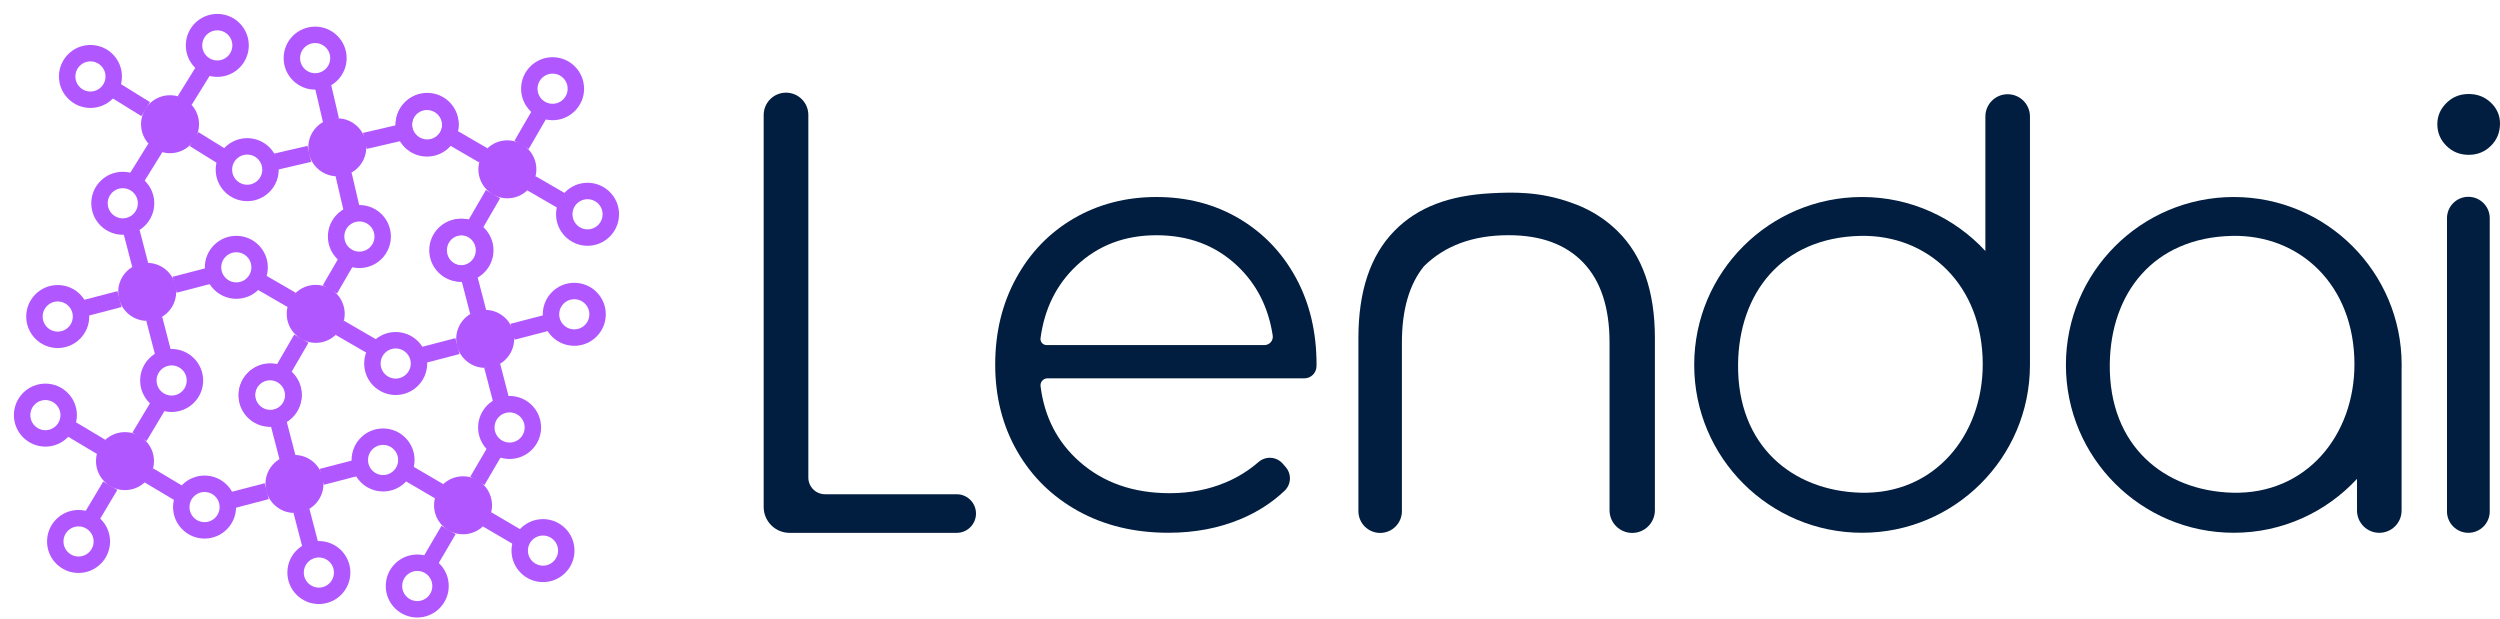 <svg xmlns="http://www.w3.org/2000/svg" width="113" height="28" viewBox="0 0 113 28" fill="none"><path d="M20.825 12.364C21.406 12.364 21.877 11.893 21.877 11.311C21.877 10.73 21.406 10.259 20.825 10.259C20.244 10.259 19.773 10.73 19.773 11.311C19.773 11.893 20.244 12.364 20.825 12.364Z" stroke="#B157FF" stroke-width="0.743" stroke-miterlimit="10"></path><path d="M21.931 16.628C22.654 16.628 23.241 16.041 23.241 15.317C23.241 14.593 22.654 14.007 21.931 14.007C21.207 14.007 20.62 14.593 20.62 15.317C20.62 16.041 21.207 16.628 21.931 16.628Z" fill="#B157FF"></path><path d="M21.14 12.283L21.614 14.103" stroke="#B157FF" stroke-width="0.743" stroke-miterlimit="10"></path><path d="M25.957 15.259C26.539 15.259 27.01 14.788 27.01 14.207C27.01 13.625 26.539 13.154 25.957 13.154C25.376 13.154 24.905 13.625 24.905 14.207C24.905 14.788 25.376 15.259 25.957 15.259Z" stroke="#B157FF" stroke-width="0.743" stroke-miterlimit="10"></path><path d="M24.986 14.521L23.166 14.995" stroke="#B157FF" stroke-width="0.743" stroke-miterlimit="10"></path><path d="M17.885 17.483C18.466 17.483 18.938 17.012 18.938 16.431C18.938 15.85 18.466 15.379 17.885 15.379C17.304 15.379 16.833 15.85 16.833 16.431C16.833 17.012 17.304 17.483 17.885 17.483Z" stroke="#B157FF" stroke-width="0.743" stroke-miterlimit="10"></path><path d="M18.857 16.117L20.677 15.643" stroke="#B157FF" stroke-width="0.743" stroke-miterlimit="10"></path><path d="M23.034 20.374C23.615 20.374 24.086 19.903 24.086 19.322C24.086 18.741 23.615 18.269 23.034 18.269C22.453 18.269 21.982 18.741 21.982 19.322C21.982 19.903 22.453 20.374 23.034 20.374Z" stroke="#B157FF" stroke-width="0.743" stroke-miterlimit="10"></path><path d="M22.72 18.35L22.246 16.53" stroke="#B157FF" stroke-width="0.743" stroke-miterlimit="10"></path><path d="M17.315 21.843C17.896 21.843 18.367 21.372 18.367 20.791C18.367 20.209 17.896 19.738 17.315 19.738C16.734 19.738 16.263 20.209 16.263 20.791C16.263 21.372 16.734 21.843 17.315 21.843Z" stroke="#B157FF" stroke-width="0.743" stroke-miterlimit="10"></path><path d="M20.93 24.149C21.654 24.149 22.24 23.563 22.24 22.839C22.24 22.115 21.654 21.528 20.93 21.528C20.206 21.528 19.619 22.115 19.619 22.839C19.619 23.563 20.206 24.149 20.93 24.149Z" fill="#B157FF"></path><path d="M18.225 21.254L19.847 22.204" stroke="#B157FF" stroke-width="0.743" stroke-miterlimit="10"></path><path d="M22.526 20.113L21.576 21.736" stroke="#B157FF" stroke-width="0.743" stroke-miterlimit="10"></path><path d="M18.86 27.54C19.441 27.54 19.912 27.069 19.912 26.488C19.912 25.906 19.441 25.435 18.86 25.435C18.279 25.435 17.808 25.906 17.808 26.488C17.808 27.069 18.279 27.54 18.86 27.54Z" stroke="#B157FF" stroke-width="0.743" stroke-miterlimit="10"></path><path d="M19.324 25.579L20.275 23.956" stroke="#B157FF" stroke-width="0.743" stroke-miterlimit="10"></path><path d="M24.544 25.939C25.125 25.939 25.596 25.468 25.596 24.887C25.596 24.306 25.125 23.835 24.544 23.835C23.962 23.835 23.491 24.306 23.491 24.887C23.491 25.468 23.962 25.939 24.544 25.939Z" stroke="#B157FF" stroke-width="0.743" stroke-miterlimit="10"></path><path d="M23.634 24.424L22.011 23.472" stroke="#B157FF" stroke-width="0.743" stroke-miterlimit="10"></path><path d="M5.549 10.24C6.13 10.24 6.602 9.769 6.602 9.188C6.602 8.607 6.13 8.136 5.549 8.136C4.968 8.136 4.497 8.607 4.497 9.188C4.497 9.769 4.968 10.24 5.549 10.24Z" stroke="#B157FF" stroke-width="0.743" stroke-miterlimit="10"></path><path d="M6.653 14.503C7.377 14.503 7.964 13.916 7.964 13.192C7.964 12.469 7.377 11.882 6.653 11.882C5.93 11.882 5.343 12.469 5.343 13.192C5.343 13.916 5.93 14.503 6.653 14.503Z" fill="#B157FF"></path><path d="M5.864 10.159L6.338 11.98" stroke="#B157FF" stroke-width="0.743" stroke-miterlimit="10"></path><path d="M10.682 13.135C11.263 13.135 11.734 12.664 11.734 12.083C11.734 11.502 11.263 11.031 10.682 11.031C10.101 11.031 9.629 11.502 9.629 12.083C9.629 12.664 10.101 13.135 10.682 13.135Z" stroke="#B157FF" stroke-width="0.743" stroke-miterlimit="10"></path><path d="M9.71 12.397L7.89 12.871" stroke="#B157FF" stroke-width="0.743" stroke-miterlimit="10"></path><path d="M2.609 15.36C3.191 15.36 3.662 14.889 3.662 14.308C3.662 13.726 3.191 13.255 2.609 13.255C2.028 13.255 1.557 13.726 1.557 14.308C1.557 14.889 2.028 15.36 2.609 15.36Z" stroke="#B157FF" stroke-width="0.743" stroke-miterlimit="10"></path><path d="M3.581 13.993L5.401 13.519" stroke="#B157FF" stroke-width="0.743" stroke-miterlimit="10"></path><path d="M7.758 18.25C8.339 18.25 8.811 17.779 8.811 17.198C8.811 16.617 8.339 16.146 7.758 16.146C7.177 16.146 6.706 16.617 6.706 17.198C6.706 17.779 7.177 18.25 7.758 18.25Z" stroke="#B157FF" stroke-width="0.743" stroke-miterlimit="10"></path><path d="M7.444 16.227L6.97 14.406" stroke="#B157FF" stroke-width="0.743" stroke-miterlimit="10"></path><path d="M12.204 18.922C12.785 18.922 13.256 18.451 13.256 17.87C13.256 17.289 12.785 16.818 12.204 16.818C11.623 16.818 11.152 17.289 11.152 17.87C11.152 18.451 11.623 18.922 12.204 18.922Z" stroke="#B157FF" stroke-width="0.743" stroke-miterlimit="10"></path><path d="M13.309 23.185C14.033 23.185 14.62 22.598 14.62 21.874C14.62 21.151 14.033 20.564 13.309 20.564C12.585 20.564 11.998 21.151 11.998 21.874C11.998 22.598 12.585 23.185 13.309 23.185Z" fill="#B157FF"></path><path d="M12.519 18.841L12.992 20.662" stroke="#B157FF" stroke-width="0.743" stroke-miterlimit="10"></path><path d="M16.365 21.079L14.544 21.553" stroke="#B157FF" stroke-width="0.743" stroke-miterlimit="10"></path><path d="M10.236 22.675L12.056 22.201" stroke="#B157FF" stroke-width="0.743" stroke-miterlimit="10"></path><path d="M14.413 26.931C14.994 26.931 15.465 26.46 15.465 25.879C15.465 25.298 14.994 24.827 14.413 24.827C13.832 24.827 13.361 25.298 13.361 25.879C13.361 26.46 13.832 26.931 14.413 26.931Z" stroke="#B157FF" stroke-width="0.743" stroke-miterlimit="10"></path><path d="M14.099 24.909L13.625 23.088" stroke="#B157FF" stroke-width="0.743" stroke-miterlimit="10"></path><path d="M2.052 19.816C2.633 19.816 3.104 19.345 3.104 18.764C3.104 18.182 2.633 17.711 2.052 17.711C1.471 17.711 1 18.182 1 18.764C1 19.345 1.471 19.816 2.052 19.816Z" stroke="#B157FF" stroke-width="0.743" stroke-miterlimit="10"></path><path d="M5.649 22.153C6.373 22.153 6.96 21.566 6.96 20.842C6.96 20.118 6.373 19.532 5.649 19.532C4.926 19.532 4.339 20.118 4.339 20.842C4.339 21.566 4.926 22.153 5.649 22.153Z" fill="#B157FF"></path><path d="M2.958 19.235L4.572 20.199" stroke="#B157FF" stroke-width="0.743" stroke-miterlimit="10"></path><path d="M7.269 18.13L6.304 19.745" stroke="#B157FF" stroke-width="0.743" stroke-miterlimit="10"></path><path d="M3.55 25.526C4.131 25.526 4.603 25.055 4.603 24.474C4.603 23.893 4.131 23.422 3.55 23.422C2.969 23.422 2.498 23.893 2.498 24.474C2.498 25.055 2.969 25.526 3.55 25.526Z" stroke="#B157FF" stroke-width="0.743" stroke-miterlimit="10"></path><path d="M4.021 23.569L4.986 21.954" stroke="#B157FF" stroke-width="0.743" stroke-miterlimit="10"></path><path d="M9.246 23.972C9.827 23.972 10.298 23.501 10.298 22.92C10.298 22.339 9.827 21.867 9.246 21.867C8.665 21.867 8.194 22.339 8.194 22.92C8.194 23.501 8.665 23.972 9.246 23.972Z" stroke="#B157FF" stroke-width="0.743" stroke-miterlimit="10"></path><path d="M8.341 22.449L6.726 21.485" stroke="#B157FF" stroke-width="0.743" stroke-miterlimit="10"></path><path d="M14.245 3.68C14.826 3.68 15.297 3.208 15.297 2.627C15.297 2.046 14.826 1.575 14.245 1.575C13.664 1.575 13.192 2.046 13.192 2.627C13.192 3.208 13.664 3.68 14.245 3.68Z" stroke="#B157FF" stroke-width="0.743" stroke-miterlimit="10"></path><path d="M15.245 7.969C15.969 7.969 16.556 7.383 16.556 6.659C16.556 5.935 15.969 5.348 15.245 5.348C14.521 5.348 13.935 5.935 13.935 6.659C13.935 7.383 14.521 7.969 15.245 7.969Z" fill="#B157FF"></path><path d="M14.533 3.607L14.96 5.438" stroke="#B157FF" stroke-width="0.743" stroke-miterlimit="10"></path><path d="M19.3 6.706C19.881 6.706 20.352 6.235 20.352 5.654C20.352 5.073 19.881 4.602 19.3 4.602C18.719 4.602 18.248 5.073 18.248 5.654C18.248 6.235 18.719 6.706 19.3 6.706Z" stroke="#B157FF" stroke-width="0.743" stroke-miterlimit="10"></path><path d="M18.32 5.944L16.489 6.369" stroke="#B157FF" stroke-width="0.743" stroke-miterlimit="10"></path><path d="M11.173 8.721C11.755 8.721 12.226 8.25 12.226 7.668C12.226 7.087 11.755 6.616 11.173 6.616C10.592 6.616 10.121 7.087 10.121 7.668C10.121 8.25 10.592 8.721 11.173 8.721Z" stroke="#B157FF" stroke-width="0.743" stroke-miterlimit="10"></path><path d="M12.151 7.38L13.983 6.953" stroke="#B157FF" stroke-width="0.743" stroke-miterlimit="10"></path><path d="M16.245 11.744C16.826 11.744 17.297 11.273 17.297 10.692C17.297 10.111 16.826 9.639 16.245 9.639C15.664 9.639 15.192 10.111 15.192 10.692C15.192 11.273 15.664 11.744 16.245 11.744Z" stroke="#B157FF" stroke-width="0.743" stroke-miterlimit="10"></path><path d="M15.956 9.712L15.529 7.881" stroke="#B157FF" stroke-width="0.743" stroke-miterlimit="10"></path><path d="M9.822 3.104C10.403 3.104 10.874 2.633 10.874 2.052C10.874 1.471 10.403 1 9.822 1C9.241 1 8.77 1.471 8.77 2.052C8.77 2.633 9.241 3.104 9.822 3.104Z" stroke="#B157FF" stroke-width="0.743" stroke-miterlimit="10"></path><path d="M7.685 6.925C8.409 6.925 8.996 6.338 8.996 5.614C8.996 4.891 8.409 4.304 7.685 4.304C6.961 4.304 6.375 4.891 6.375 5.614C6.375 6.338 6.961 6.925 7.685 6.925Z" fill="#B157FF"></path><path d="M9.336 2.95L8.345 4.549" stroke="#B157FF" stroke-width="0.743" stroke-miterlimit="10"></path><path d="M10.369 7.278L8.77 6.287" stroke="#B157FF" stroke-width="0.743" stroke-miterlimit="10"></path><path d="M4.088 4.508C4.669 4.508 5.14 4.037 5.14 3.456C5.14 2.875 4.669 2.404 4.088 2.404C3.507 2.404 3.036 2.875 3.036 3.456C3.036 4.037 3.507 4.508 4.088 4.508Z" stroke="#B157FF" stroke-width="0.743" stroke-miterlimit="10"></path><path d="M4.985 3.942L6.585 4.933" stroke="#B157FF" stroke-width="0.743" stroke-miterlimit="10"></path><path d="M6.033 8.279L7.024 6.68" stroke="#B157FF" stroke-width="0.743" stroke-miterlimit="10"></path><path d="M19.311 6.673C19.892 6.673 20.363 6.202 20.363 5.621C20.363 5.04 19.892 4.569 19.311 4.569C18.729 4.569 18.258 5.04 18.258 5.621C18.258 6.202 18.729 6.673 19.311 6.673Z" stroke="#B157FF" stroke-width="0.743" stroke-miterlimit="10"></path><path d="M22.933 8.964C23.657 8.964 24.244 8.378 24.244 7.654C24.244 6.93 23.657 6.343 22.933 6.343C22.209 6.343 21.623 6.93 21.623 7.654C21.623 8.378 22.209 8.964 22.933 8.964Z" fill="#B157FF"></path><path d="M20.221 6.08L21.848 7.024" stroke="#B157FF" stroke-width="0.743" stroke-miterlimit="10"></path><path d="M24.977 5.062C25.558 5.062 26.029 4.591 26.029 4.01C26.029 3.429 25.558 2.957 24.977 2.957C24.396 2.957 23.925 3.429 23.925 4.01C23.925 4.591 24.396 5.062 24.977 5.062Z" stroke="#B157FF" stroke-width="0.743" stroke-miterlimit="10"></path><path d="M24.518 4.922L23.575 6.549" stroke="#B157FF" stroke-width="0.743" stroke-miterlimit="10"></path><path d="M20.881 12.365C21.462 12.365 21.934 11.894 21.934 11.312C21.934 10.731 21.462 10.26 20.881 10.26C20.3 10.26 19.829 10.731 19.829 11.312C19.829 11.894 20.3 12.365 20.881 12.365Z" stroke="#B157FF" stroke-width="0.743" stroke-miterlimit="10"></path><path d="M21.341 10.401L22.284 8.774" stroke="#B157FF" stroke-width="0.743" stroke-miterlimit="10"></path><path d="M26.557 10.738C27.138 10.738 27.609 10.267 27.609 9.685C27.609 9.104 27.138 8.633 26.557 8.633C25.976 8.633 25.505 9.104 25.505 9.685C25.505 10.267 25.976 10.738 26.557 10.738Z" stroke="#B157FF" stroke-width="0.743" stroke-miterlimit="10"></path><path d="M25.646 9.226L24.019 8.283" stroke="#B157FF" stroke-width="0.743" stroke-miterlimit="10"></path><path d="M14.271 15.497C14.994 15.497 15.581 14.91 15.581 14.186C15.581 13.463 14.994 12.876 14.271 12.876C13.547 12.876 12.96 13.463 12.96 14.186C12.96 14.91 13.547 15.497 14.271 15.497Z" fill="#B157FF"></path><path d="M11.558 12.614L13.185 13.557" stroke="#B157FF" stroke-width="0.743" stroke-miterlimit="10"></path><path d="M15.855 11.455L14.912 13.081" stroke="#B157FF" stroke-width="0.743" stroke-miterlimit="10"></path><path d="M12.218 18.897C12.799 18.897 13.27 18.426 13.27 17.845C13.27 17.264 12.799 16.793 12.218 16.793C11.637 16.793 11.165 17.264 11.165 17.845C11.165 18.426 11.637 18.897 12.218 18.897Z" stroke="#B157FF" stroke-width="0.743" stroke-miterlimit="10"></path><path d="M12.678 16.934L13.621 15.307" stroke="#B157FF" stroke-width="0.743" stroke-miterlimit="10"></path><path d="M16.982 15.758L15.355 14.815" stroke="#B157FF" stroke-width="0.743" stroke-miterlimit="10"></path><path d="M35.528 4.188C36.085 4.188 36.537 4.64 36.537 5.198V21.587C36.537 22.003 36.875 22.34 37.291 22.34H43.243C43.724 22.34 44.115 22.731 44.115 23.213C44.115 23.695 43.724 24.085 43.243 24.085H35.689C35.042 24.085 34.518 23.561 34.518 22.914V5.197C34.518 4.64 34.971 4.188 35.528 4.188Z" fill="#011D3F"></path><path d="M58.957 17.1H47.348C47.157 17.1 47.009 17.268 47.033 17.456C47.207 18.844 47.791 19.979 48.785 20.859C49.863 21.815 51.224 22.292 52.87 22.292C53.797 22.292 54.648 22.127 55.424 21.796C55.961 21.567 56.448 21.262 56.885 20.884C57.208 20.603 57.697 20.633 57.979 20.957L58.115 21.114C58.388 21.427 58.363 21.9 58.061 22.185C57.498 22.718 56.841 23.141 56.09 23.457C55.097 23.873 54.004 24.081 52.813 24.081C51.281 24.081 49.923 23.754 48.742 23.103C47.56 22.45 46.638 21.547 45.976 20.394C45.314 19.241 44.983 17.936 44.983 16.479C44.983 15.023 45.3 13.718 45.934 12.565C46.567 11.411 47.437 10.513 48.543 9.869C49.65 9.227 50.893 8.905 52.274 8.905C53.654 8.905 54.893 9.227 55.99 9.869C57.086 10.513 57.947 11.406 58.572 12.55C59.196 13.694 59.508 15.004 59.508 16.479L59.504 16.58C59.49 16.87 59.249 17.1 58.957 17.1ZM48.657 12.009C47.753 12.86 47.211 13.951 47.032 15.283C47.009 15.45 47.138 15.598 47.307 15.598H57.151C57.381 15.598 57.562 15.395 57.527 15.167C57.333 13.887 56.797 12.835 55.919 12.009C54.944 11.091 53.729 10.633 52.274 10.633C50.837 10.632 49.63 11.091 48.657 12.009Z" fill="#011D3F"></path><path d="M73.112 10.444C72.661 10.001 72.145 9.648 71.569 9.382L71.571 9.381C71.552 9.373 71.534 9.365 71.516 9.357C71.364 9.289 71.205 9.226 71.044 9.17C69.608 8.65 68.398 8.681 67.38 8.736C65.555 8.835 64.099 9.337 63.02 10.444C61.939 11.552 61.4 13.163 61.4 15.281V23.105C61.4 23.648 61.841 24.088 62.383 24.088C62.925 24.088 63.366 23.648 63.366 23.105V15.482C63.366 14.004 63.698 12.855 64.361 12.036C65.308 11.1 66.583 10.631 68.189 10.631C69.652 10.631 70.777 11.045 71.567 11.873C72.356 12.7 72.751 13.904 72.751 15.482V23.062C72.751 23.628 73.21 24.088 73.776 24.088C74.342 24.088 74.801 23.628 74.801 23.062V15.28C74.802 13.163 74.239 11.55 73.112 10.444Z" fill="#011D3F"></path><path d="M110.576 6.59C110.304 6.319 110.167 5.992 110.167 5.61C110.167 5.247 110.303 4.929 110.576 4.658C110.848 4.386 111.184 4.249 111.584 4.249C111.982 4.249 112.318 4.38 112.591 4.643C112.863 4.906 113 5.219 113 5.582C113 5.982 112.864 6.316 112.591 6.589C112.319 6.861 111.982 6.998 111.584 6.998C111.185 6.998 110.849 6.862 110.576 6.59ZM111.57 8.896C112.104 8.896 112.536 9.328 112.536 9.862V23.117C112.536 23.651 112.104 24.083 111.57 24.083C111.037 24.083 110.604 23.651 110.604 23.117V9.862C110.604 9.328 111.037 8.896 111.57 8.896Z" fill="#011D3F"></path><path d="M90.746 4.259C90.189 4.259 89.739 4.71 89.739 5.266V11.345C88.353 9.845 86.369 8.905 84.166 8.905C79.975 8.905 76.578 12.302 76.578 16.493C76.578 20.684 79.975 24.081 84.166 24.081C88.35 24.081 91.743 20.695 91.754 16.513C91.754 16.51 91.754 16.506 91.754 16.503V5.266C91.754 4.709 91.302 4.259 90.746 4.259ZM84.091 22.27C81.038 22.182 78.522 20.172 78.561 16.466C78.594 13.261 80.524 10.739 84.091 10.662C87.144 10.597 89.62 12.875 89.62 16.466C89.62 19.672 87.447 22.366 84.091 22.27Z" fill="#011D3F"></path><path d="M108.555 16.493C108.555 12.302 105.158 8.905 100.967 8.905C96.776 8.905 93.379 12.302 93.379 16.493C93.379 20.684 96.776 24.081 100.967 24.081C103.169 24.081 105.15 23.142 106.537 21.644V23.076C106.537 23.633 106.989 24.083 107.544 24.083C108.101 24.083 108.552 23.632 108.552 23.076V16.713C108.552 16.707 108.552 16.703 108.552 16.697C108.554 16.629 108.555 16.561 108.555 16.493ZM100.892 22.27C97.84 22.182 95.323 20.172 95.362 16.466C95.396 13.261 97.325 10.739 100.892 10.662C103.945 10.597 106.421 12.875 106.421 16.466C106.421 19.672 104.25 22.366 100.892 22.27Z" fill="#011D3F"></path></svg>